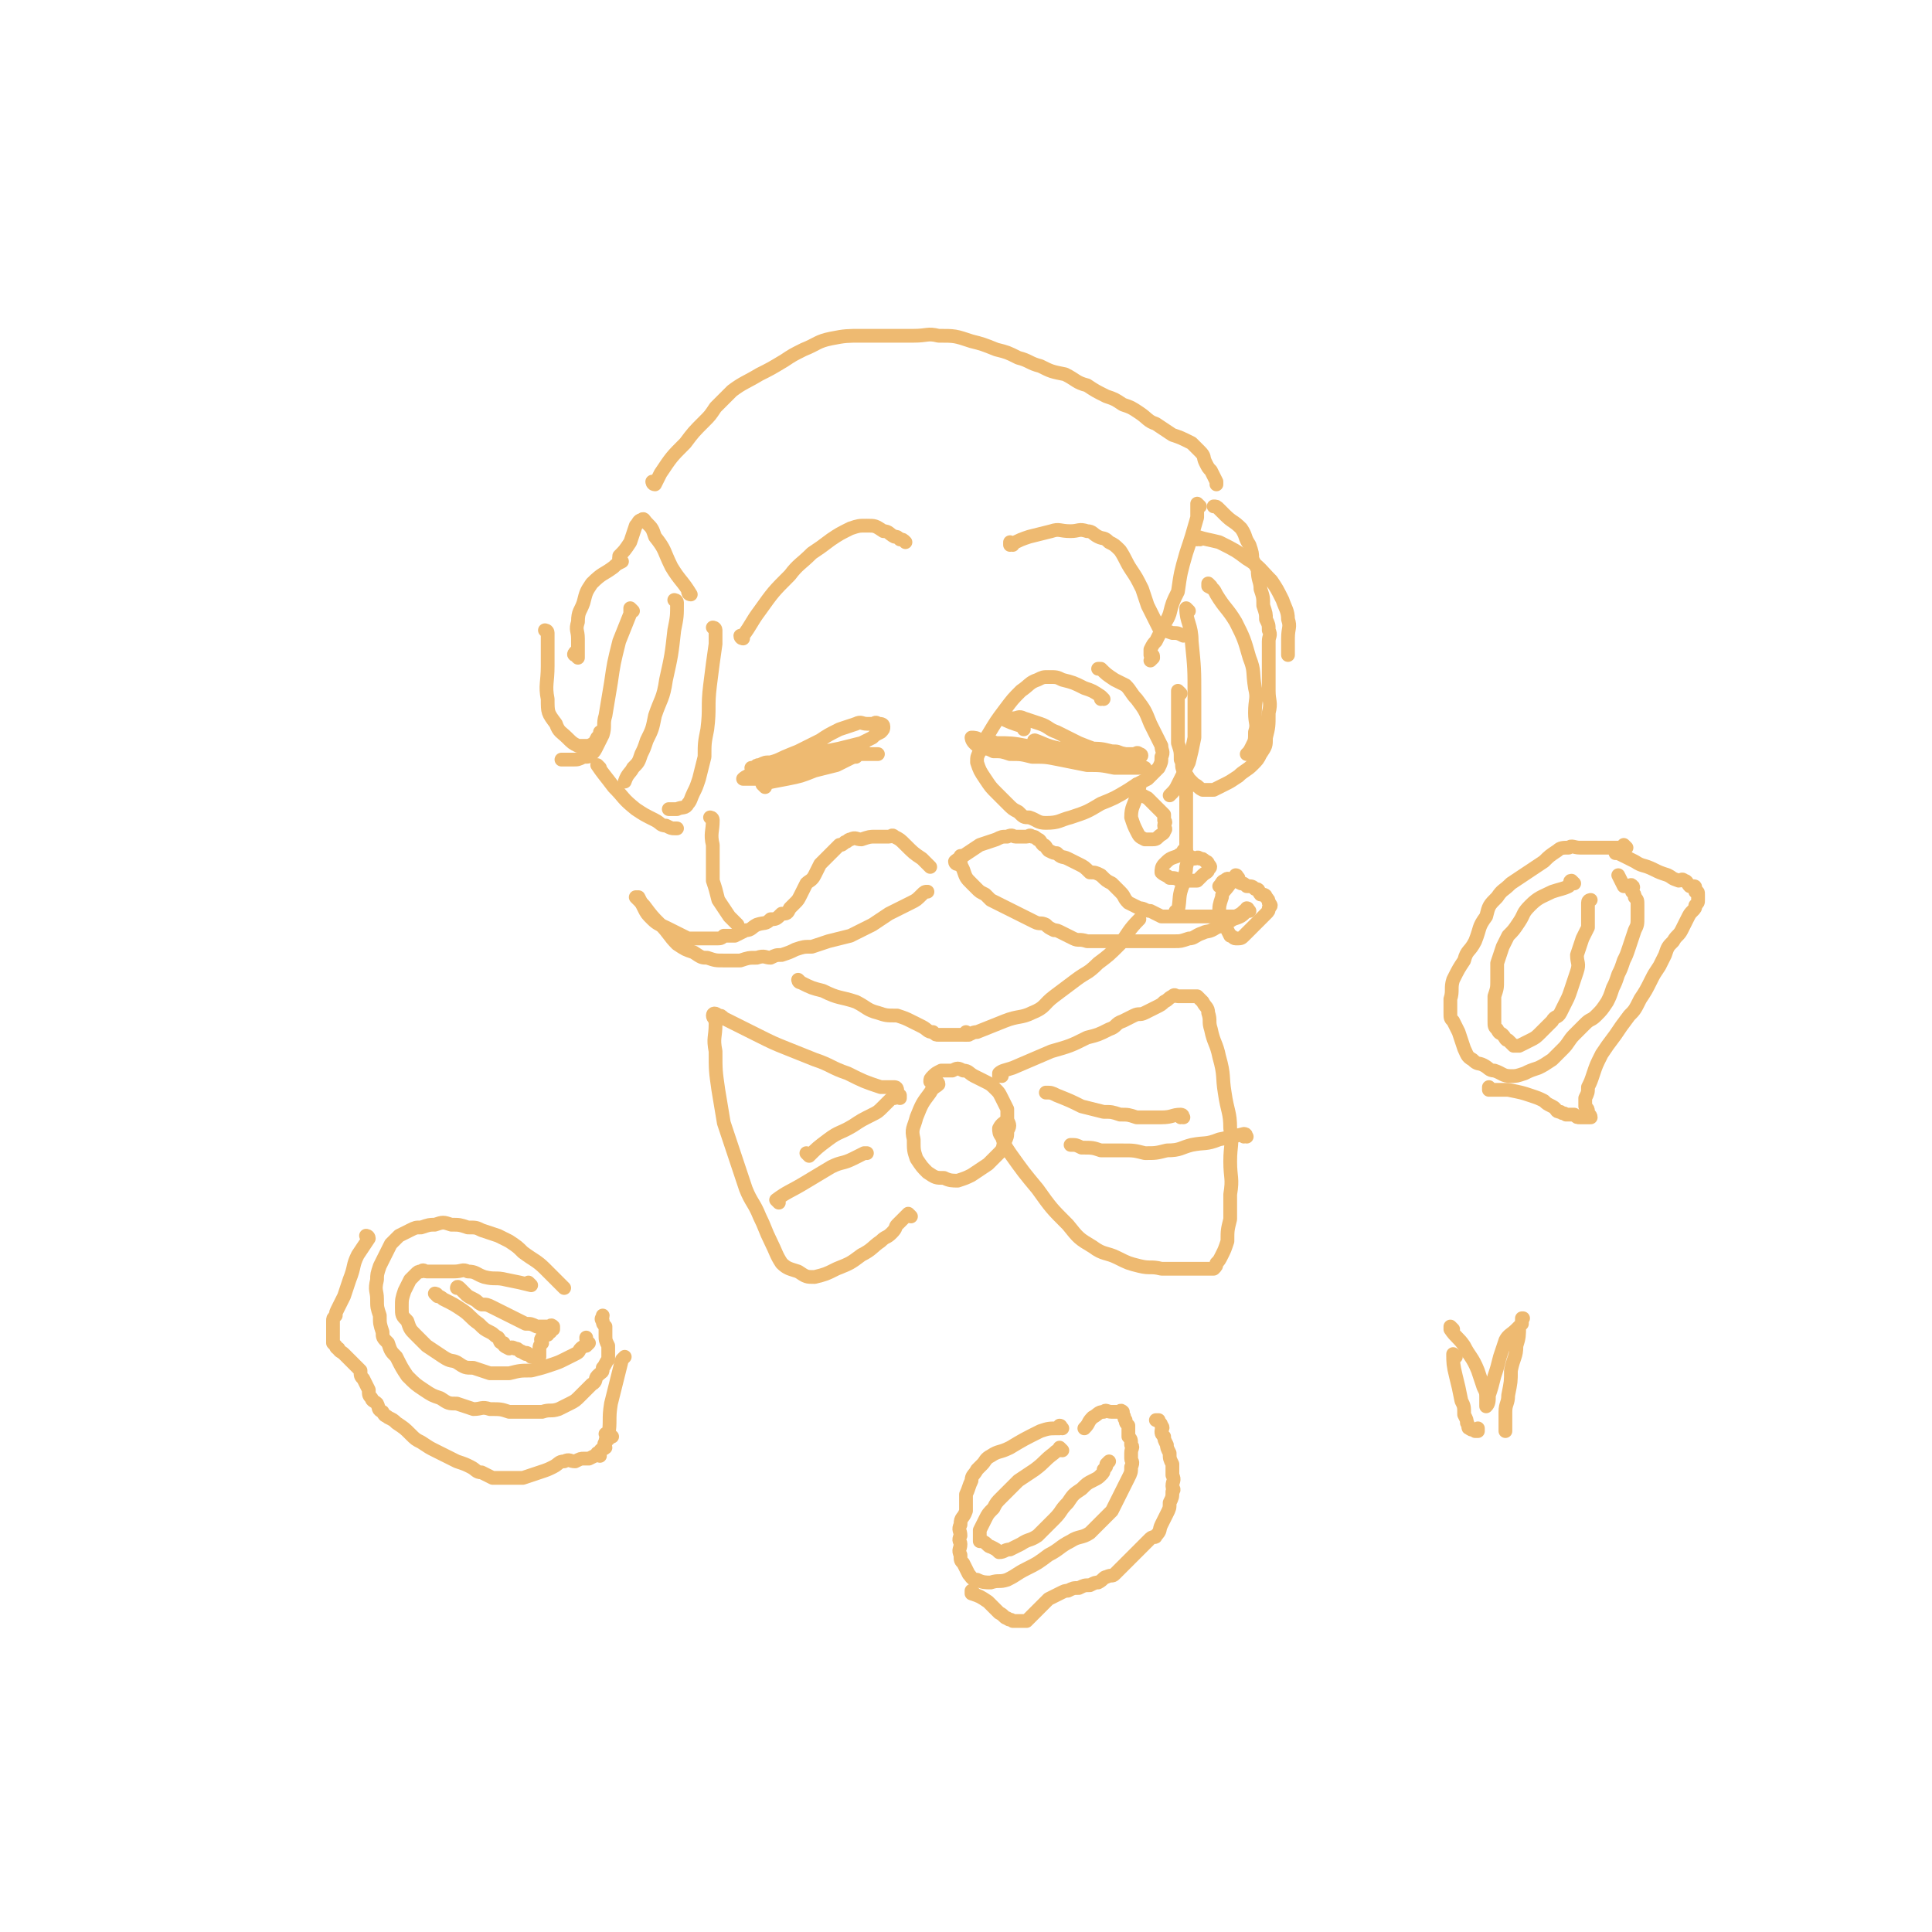 <svg viewBox='0 0 702 702' version='1.1' xmlns='http://www.w3.org/2000/svg' xmlns:xlink='http://www.w3.org/1999/xlink'><g fill='none' stroke='#EEBA71' stroke-width='5' stroke-linecap='round' stroke-linejoin='round'><path d='M338,315c0,0 -1,-1 -1,-1 0,0 0,0 1,1 0,0 0,0 0,0 0,0 -1,-1 -1,-1 0,0 1,1 1,1 -1,-1 -2,-2 -3,-3 -3,-2 -3,-2 -6,-5 -2,-2 -2,-2 -4,-3 -1,-1 -1,0 -2,0 -1,0 -1,0 -2,0 -2,0 -2,0 -3,0 -2,0 -2,0 -5,1 -2,0 -2,-1 -4,0 -1,0 -1,1 -2,1 -1,1 -1,1 -2,1 -1,1 -1,1 -2,2 -1,1 -1,1 -2,2 -2,2 -2,2 -3,3 -1,2 -1,2 -2,4 -1,2 -2,2 -3,3 -1,2 -1,2 -2,4 -1,2 -1,2 -2,3 -1,1 -1,1 -2,2 -1,2 -1,2 -3,2 -2,2 -2,2 -4,2 -2,2 -2,1 -5,2 -2,1 -2,2 -4,2 -2,1 -2,1 -4,2 -2,0 -2,0 -4,0 -1,1 -1,1 -3,1 -1,0 -1,0 -3,0 -2,0 -2,0 -3,0 -2,0 -2,0 -4,0 -2,-1 -2,-1 -4,-2 -2,-1 -2,-1 -4,-2 -2,-1 -3,-1 -5,-3 -2,-2 -2,-2 -3,-4 -1,-2 -1,-2 -2,-4 0,0 0,0 0,0 '/><path d='M232,327c0,0 -1,-1 -1,-1 0,0 0,0 1,1 0,0 0,0 0,0 1,1 1,1 2,2 3,4 3,4 6,7 3,3 3,4 6,7 3,2 3,2 6,3 3,2 3,2 5,2 3,1 3,1 6,1 3,0 3,0 6,0 3,-1 3,-1 6,-1 3,-1 3,0 5,0 2,-1 2,-1 4,-1 3,-1 3,-1 5,-2 3,-1 3,-1 6,-1 3,-1 3,-1 6,-2 4,-1 4,-1 8,-2 4,-2 4,-2 8,-4 3,-2 3,-2 6,-4 2,-1 2,-1 4,-2 2,-1 2,-1 4,-2 2,-1 2,-1 4,-3 1,-1 1,-1 2,-1 '/><path d='M348,314c0,0 -1,-1 -1,-1 0,0 0,0 1,1 0,0 0,0 0,0 0,0 -1,-1 -1,-1 0,0 0,0 1,1 0,0 0,0 0,0 0,0 -1,0 -1,-1 1,-1 2,-1 3,-2 3,-2 3,-2 6,-4 3,-1 3,-1 6,-2 2,-1 2,-1 4,-1 2,-1 2,0 3,0 1,0 1,0 2,0 1,0 1,0 2,0 1,0 1,-1 2,0 1,0 1,0 2,1 1,0 1,1 2,2 1,0 1,1 2,2 2,1 2,1 3,1 2,2 2,1 4,2 2,1 2,1 4,2 2,1 2,1 4,3 2,0 2,0 4,1 2,2 2,2 4,3 2,2 2,2 3,3 2,2 1,2 3,4 2,1 2,1 4,2 2,0 2,1 4,1 2,1 2,1 4,2 2,0 2,0 4,0 2,0 2,0 4,0 2,0 2,0 5,0 2,0 2,0 5,0 2,0 2,0 4,0 1,0 1,0 2,0 2,0 2,0 3,0 2,-1 2,-1 3,-2 0,0 0,0 0,0 '/><path d='M454,331c0,0 -1,-1 -1,-1 0,0 0,0 0,1 0,0 0,0 0,0 1,0 0,-1 0,-1 0,0 1,0 0,1 -2,2 -2,2 -5,3 -3,2 -3,2 -6,3 -3,2 -3,1 -5,2 -3,1 -3,2 -5,2 -3,1 -3,1 -5,1 -2,0 -2,0 -4,0 -2,0 -2,0 -3,0 -2,0 -2,0 -4,0 -2,0 -2,0 -4,0 -2,0 -2,0 -4,0 -2,0 -2,0 -3,0 -2,0 -2,0 -4,0 -3,0 -3,0 -6,0 -3,-1 -3,0 -5,-1 -2,-1 -2,-1 -4,-2 -2,-1 -2,-1 -3,-1 -2,-1 -2,-1 -3,-2 -2,-1 -2,0 -4,-1 -2,-1 -2,-1 -4,-2 -2,-1 -2,-1 -4,-2 -2,-1 -2,-1 -4,-2 -2,-1 -2,-1 -4,-2 -1,-1 -1,-1 -2,-2 -2,-1 -2,-1 -3,-2 -1,-1 -1,-1 -2,-2 -2,-2 -2,-2 -3,-5 -1,-2 -1,-2 -1,-5 '/><path d='M278,286c0,0 -1,-1 -1,-1 0,0 0,0 1,1 0,0 0,0 0,0 0,0 -1,-1 -1,-1 3,-1 4,-1 9,-2 5,-1 5,-1 10,-3 4,-1 4,-1 8,-2 2,-1 2,-1 4,-2 2,-1 2,-1 3,-1 1,-1 1,-1 2,-1 2,-1 2,0 3,0 1,0 1,0 2,0 1,0 1,0 1,0 -1,0 -1,0 -2,0 -2,0 -2,0 -3,0 -2,0 -2,0 -4,0 -3,0 -3,0 -6,1 -4,0 -4,1 -8,2 -4,1 -4,0 -8,2 -4,0 -4,0 -8,2 -2,0 -2,1 -4,2 -2,0 -2,0 -3,0 -1,0 -1,0 -2,0 -1,0 -1,0 -1,0 1,-1 2,-1 3,-2 4,-2 4,-2 8,-4 4,-2 4,-2 9,-4 4,-2 4,-2 8,-4 3,-2 3,-2 7,-4 3,-1 3,-1 6,-2 2,-1 2,0 4,0 1,0 1,0 2,0 1,0 1,-1 2,0 1,0 2,0 2,1 0,1 0,1 -1,2 -2,1 -2,1 -3,2 -2,1 -2,1 -4,2 -4,1 -4,1 -8,2 -5,1 -5,1 -10,2 -4,0 -4,0 -8,1 -3,0 -3,1 -7,2 -2,0 -2,0 -4,1 -1,0 -1,0 -2,1 -1,0 -1,0 -1,0 0,0 0,0 0,0 '/><path d='M377,270c0,0 -1,-1 -1,-1 0,0 0,0 0,1 0,0 0,0 0,0 1,0 -1,-1 0,-1 3,1 4,2 9,3 5,2 5,1 11,3 5,0 5,0 9,2 3,0 2,1 5,2 2,0 2,0 3,0 1,0 1,0 2,0 1,0 1,0 1,0 -1,0 -1,0 -2,0 -1,0 -1,0 -2,0 -1,0 -1,0 -2,0 -3,0 -3,0 -5,0 -5,-1 -5,-1 -10,-1 -5,-1 -5,-1 -10,-2 -5,-1 -5,-1 -10,-1 -4,-1 -4,-1 -8,-1 -3,-1 -3,-1 -6,-1 -2,-1 -2,-1 -4,-1 -2,-1 -2,-1 -3,-2 -1,-1 -1,-2 -1,-2 1,0 2,0 3,1 3,0 3,0 6,1 5,0 6,0 11,1 6,0 6,0 12,1 5,0 5,-1 10,0 5,0 5,0 9,1 2,0 2,0 4,1 2,0 2,0 4,0 1,0 1,-1 2,0 1,0 1,1 0,1 0,1 -1,0 -2,0 -2,-1 -2,-1 -3,-1 -4,-1 -4,0 -8,-1 -4,-1 -4,-1 -9,-3 -4,-2 -4,-2 -8,-4 -3,-1 -3,-2 -6,-3 -3,-1 -3,-1 -6,-2 -2,-1 -2,0 -4,0 -1,0 -1,0 -2,0 -1,0 -3,-1 -2,0 2,1 4,2 8,3 0,1 0,1 0,1 '/><path d='M270,232c0,0 -1,0 -1,-1 0,0 1,0 1,0 3,-4 3,-5 6,-9 5,-7 5,-7 11,-13 3,-4 4,-4 8,-8 3,-2 3,-2 7,-5 3,-2 3,-2 7,-4 3,-1 3,-1 6,-1 3,0 3,0 6,2 2,0 2,1 4,2 1,0 1,0 2,1 1,0 1,0 2,1 '/><path d='M368,198c0,0 -1,-1 -1,-1 0,0 0,1 0,1 0,0 0,0 0,0 4,-2 4,-2 7,-3 4,-1 4,-1 8,-2 3,-1 3,0 7,0 3,0 3,-1 6,0 2,0 2,1 4,2 2,1 2,0 4,2 2,1 2,1 4,3 2,3 2,4 4,7 2,3 2,3 4,7 1,3 1,3 2,6 1,2 1,2 2,4 1,2 1,2 2,4 2,1 2,1 5,2 2,0 2,0 4,1 '/><path d='M401,254c0,0 -1,-1 -1,-1 0,0 0,1 0,1 0,0 0,-1 0,-1 -3,-2 -3,-2 -6,-3 -4,-2 -4,-2 -8,-3 -2,-1 -2,-1 -5,-1 -2,0 -2,0 -4,1 -3,1 -3,2 -6,4 -3,3 -3,3 -6,7 -3,4 -3,4 -6,9 -2,3 -2,3 -3,6 -1,2 -1,2 -1,4 1,3 1,3 3,6 2,3 2,3 4,5 2,2 2,2 4,4 2,2 2,2 4,3 2,2 2,2 4,2 3,1 3,2 6,2 5,0 5,-1 9,-2 6,-2 6,-2 11,-5 5,-2 5,-2 10,-5 3,-2 3,-2 7,-4 2,-2 2,-2 4,-4 1,-2 1,-2 1,-4 1,-2 0,-2 0,-4 -2,-4 -2,-4 -4,-8 -2,-5 -2,-5 -5,-9 -2,-2 -2,-3 -4,-5 -2,-1 -2,-1 -4,-2 -3,-2 -3,-2 -5,-4 0,0 0,0 -1,0 '/><path d='M414,286c0,0 -1,-1 -1,-1 0,0 0,0 0,1 0,0 0,0 0,0 1,0 0,-1 0,-1 0,0 0,0 0,1 0,0 0,0 0,0 0,1 0,1 0,3 -1,4 -2,4 -2,8 1,3 1,3 2,5 1,2 1,2 3,3 1,0 1,0 2,0 2,0 2,0 3,-1 1,-1 2,-1 2,-2 1,-1 0,-1 0,-2 0,-1 1,-1 0,-2 0,-1 0,-1 0,-2 -1,-1 -1,-1 -2,-2 -2,-2 -2,-2 -4,-4 -2,-1 -2,-1 -3,-2 -1,-1 -1,-1 -2,-1 0,0 0,0 0,0 0,0 0,0 0,1 '/><path d='M431,310c0,0 -1,-1 -1,-1 0,0 0,0 0,1 0,0 0,0 0,0 1,0 0,-1 0,-1 0,0 0,0 0,1 0,0 0,0 0,0 1,0 0,-1 0,-1 0,0 1,1 0,1 0,0 -1,0 -2,1 -3,1 -3,1 -5,3 -1,1 -1,2 -1,3 1,1 2,1 3,2 2,0 2,0 4,1 2,0 2,0 3,0 2,0 2,0 3,0 1,-1 1,-1 2,-2 1,-1 2,-1 2,-2 1,-1 1,-1 0,-2 0,-1 -1,-1 -1,-1 -1,-1 -1,-1 -2,-1 -1,-1 -1,0 -2,0 -2,-1 -2,-1 -2,-1 -1,-1 -1,-1 -2,-2 0,0 0,0 0,0 '/><path d='M450,319c0,0 -1,-1 -1,-1 0,0 0,0 0,1 0,0 0,0 0,0 1,0 0,-1 0,-1 0,0 1,0 0,1 -1,1 -1,1 -2,2 -2,3 -3,3 -3,5 -1,3 -1,3 -1,6 1,2 1,2 2,4 1,2 1,2 2,4 1,0 1,1 2,1 2,0 2,0 3,-1 2,-2 2,-2 4,-4 1,-1 1,-1 2,-2 1,-1 1,-1 2,-2 1,-1 1,-1 1,-2 1,-1 1,-1 0,-2 0,-1 0,-1 -1,-2 0,-1 -1,-1 -2,-1 -1,-1 0,-2 -2,-2 -1,-1 -1,-1 -3,-1 -1,-1 -1,-1 -2,-1 -2,-1 -2,-1 -3,-1 -2,-1 -2,-1 -3,0 -1,0 -1,1 -2,2 0,0 0,0 0,0 '/><path d='M291,357c0,0 -1,-1 -1,-1 0,0 0,1 1,1 4,2 4,2 8,3 6,3 6,2 12,4 4,2 4,3 8,4 3,1 3,1 7,1 3,1 3,1 5,2 2,1 2,1 4,2 2,1 2,2 4,2 1,1 1,1 2,1 2,0 2,0 4,0 1,0 1,0 2,0 1,0 1,0 2,0 1,0 1,0 2,0 '/><path d='M352,376c0,0 -1,-1 -1,-1 0,0 0,1 0,1 2,0 2,-1 4,-1 5,-2 5,-2 10,-4 5,-2 6,-1 10,-3 5,-2 4,-3 8,-6 4,-3 4,-3 8,-6 4,-3 4,-2 8,-6 4,-3 4,-3 8,-7 3,-4 3,-5 7,-9 0,0 0,0 0,0 '/><path d='M251,216c0,0 -1,-1 -1,-1 0,0 0,1 1,1 0,0 0,0 0,0 -3,-5 -4,-5 -7,-10 -3,-6 -2,-6 -6,-11 -1,-3 -1,-3 -3,-5 -1,-1 -1,-2 -2,-1 -1,0 -1,1 -2,2 -1,3 -1,3 -2,6 -2,3 -2,3 -4,5 0,1 0,1 0,1 '/><path d='M226,204c0,0 -1,-1 -1,-1 0,0 0,1 1,1 0,0 0,0 0,0 -2,1 -2,1 -3,2 -4,3 -4,2 -8,6 -2,3 -2,3 -3,7 -1,3 -2,3 -2,7 -1,3 0,3 0,6 0,2 0,2 0,4 0,1 0,2 0,3 0,0 -1,-1 -1,-1 -1,0 0,-1 0,-1 '/><path d='M199,230c0,0 -1,-1 -1,-1 0,0 1,0 1,1 0,1 0,1 0,3 0,5 0,5 0,9 0,6 -1,7 0,12 0,5 0,5 3,9 1,3 2,3 4,5 2,2 2,2 4,3 2,0 3,0 4,0 2,-1 2,-1 3,-3 1,-1 1,-1 1,-2 '/><path d='M230,222c0,0 -1,-1 -1,-1 0,1 0,1 0,2 -2,5 -2,5 -4,10 -2,8 -2,8 -3,15 -1,6 -1,6 -2,12 -1,3 0,4 -1,7 -1,2 -1,2 -2,4 -1,2 -1,2 -2,3 -1,1 -1,1 -3,1 -2,1 -2,1 -4,1 -1,0 -1,0 -3,0 -1,0 -1,0 -1,0 '/><path d='M246,219c0,0 -1,-1 -1,-1 0,0 1,0 1,1 0,5 0,5 -1,10 -1,9 -1,9 -3,18 -1,7 -2,7 -4,13 -1,5 -1,5 -3,9 -1,3 -1,3 -2,5 -1,3 -1,3 -3,5 -1,2 -2,2 -3,5 '/><path d='M260,229c0,0 -1,-1 -1,-1 0,0 1,0 1,1 0,2 0,2 0,5 -1,7 -1,7 -2,15 -1,8 0,8 -1,16 -1,5 -1,5 -1,10 -1,4 -1,4 -2,8 -1,3 -1,3 -2,5 -1,2 -1,3 -2,4 -1,2 -2,1 -4,2 -1,0 -2,0 -3,0 0,0 0,0 1,0 0,0 0,0 0,0 '/><path d='M218,279c0,0 -1,-1 -1,-1 2,3 3,4 6,8 4,4 3,4 8,8 3,2 3,2 7,4 2,1 2,2 4,2 2,1 2,1 3,1 1,0 1,0 1,0 '/><path d='M432,222c0,0 -1,-1 -1,-1 0,5 2,6 2,12 1,10 1,10 1,20 0,8 0,8 0,15 -1,5 -1,5 -2,9 -1,2 -1,2 -2,4 -1,2 -1,2 -2,4 -1,2 -1,2 -3,4 '/><path d='M440,213c0,0 -1,-1 -1,-1 0,0 0,1 0,1 0,0 0,0 0,0 2,1 2,1 3,3 3,5 4,5 7,10 3,6 3,6 5,13 2,5 1,5 2,11 1,4 0,4 0,9 0,4 1,4 0,7 0,3 0,3 -1,5 -1,2 -1,2 -2,3 '/><path d='M436,196c0,0 -1,-1 -1,-1 0,0 0,1 0,1 0,0 0,0 0,0 1,0 -1,-1 0,-1 3,1 4,1 8,2 6,3 6,3 10,6 5,3 5,4 9,8 2,3 2,3 4,7 1,3 2,4 2,7 1,3 0,3 0,7 0,3 0,3 0,6 '/><path d='M436,184c0,0 -1,-1 -1,-1 0,0 0,1 0,1 0,0 0,0 0,0 1,0 0,-1 0,-1 0,0 0,0 0,1 0,2 0,2 0,4 -2,7 -2,7 -4,13 -2,7 -2,7 -3,14 -2,4 -2,4 -3,8 -1,3 -2,3 -3,6 -1,2 -1,2 -2,4 -1,1 -1,1 -2,3 0,0 0,0 0,1 0,0 0,1 0,1 1,0 1,0 1,1 0,0 0,0 -1,1 '/><path d='M429,252c0,0 -1,-1 -1,-1 0,0 0,0 0,1 0,0 0,0 0,0 0,4 0,4 0,8 0,5 0,5 0,10 1,3 1,3 1,6 1,2 0,2 1,4 1,2 1,1 2,3 1,1 1,1 2,2 2,1 1,1 3,2 2,0 2,0 4,0 2,-1 2,-1 4,-2 2,-1 2,-1 5,-3 2,-2 3,-2 5,-4 2,-2 2,-2 3,-4 2,-3 2,-3 2,-6 1,-4 1,-4 1,-9 1,-4 0,-4 0,-8 0,-4 0,-4 0,-8 0,-3 0,-3 0,-6 0,-2 0,-2 0,-4 0,-2 1,-2 0,-4 0,-2 0,-2 -1,-4 0,-2 0,-2 -1,-5 0,-3 0,-3 -1,-6 0,-3 -1,-3 -1,-7 -1,-2 -1,-2 -2,-4 0,-2 0,-2 -1,-5 -2,-3 -1,-3 -3,-6 -3,-3 -3,-2 -6,-5 -1,-1 -1,-1 -2,-2 -1,-1 -1,-1 -2,-1 '/><path d='M259,298c0,0 -1,-1 -1,-1 0,0 0,0 1,1 0,0 0,0 0,0 0,0 -1,-1 -1,-1 0,0 1,0 1,1 0,4 -1,5 0,9 0,6 0,7 0,13 1,3 1,3 2,7 2,3 2,3 4,6 1,1 1,1 3,3 '/><path d='M432,285c0,0 -1,-1 -1,-1 0,0 0,0 0,1 1,1 0,1 0,3 0,4 0,4 0,9 0,5 0,5 0,11 0,3 1,4 0,7 0,3 -1,3 -1,6 -2,5 -1,5 -2,10 -1,0 -1,0 -1,1 '/><path d='M238,176c0,0 -1,-1 -1,-1 0,0 0,1 1,1 0,0 0,0 0,0 0,0 -1,-1 -1,-1 0,0 0,1 1,1 0,0 0,0 0,0 1,-2 1,-2 2,-4 4,-6 4,-6 9,-11 3,-4 3,-4 7,-8 2,-2 2,-2 4,-5 3,-3 3,-3 6,-6 4,-3 5,-3 10,-6 4,-2 4,-2 9,-5 3,-2 3,-2 7,-4 5,-2 5,-3 10,-4 5,-1 6,-1 11,-1 5,0 5,0 11,0 4,0 4,0 8,0 5,0 5,-1 9,0 6,0 6,0 12,2 4,1 4,1 9,3 4,1 4,1 8,3 4,1 4,2 8,3 4,2 4,2 9,3 4,2 4,3 8,4 3,2 3,2 7,4 3,1 3,1 6,3 3,1 3,1 6,3 3,2 3,3 6,4 3,2 3,2 6,4 3,1 3,1 7,3 2,2 2,2 3,3 2,2 1,2 2,4 1,2 1,2 2,3 1,2 1,2 2,4 0,1 0,1 0,1 '/><path d='M341,394c0,0 -1,-1 -1,-1 0,0 0,0 1,1 0,0 0,0 0,0 0,0 -1,-1 -1,-1 0,0 1,0 1,1 -1,1 -2,1 -3,3 -3,4 -3,4 -5,9 -1,4 -2,4 -1,8 0,4 0,4 1,7 2,3 2,3 4,5 3,2 3,2 6,2 2,1 3,1 5,1 3,-1 3,-1 5,-2 3,-2 3,-2 6,-4 2,-2 2,-2 4,-4 2,-2 1,-2 2,-4 1,-2 1,-2 1,-4 1,-2 1,-2 0,-4 0,-2 0,-2 0,-4 -1,-2 -1,-2 -2,-4 -1,-2 -1,-2 -2,-3 -2,-2 -2,-2 -4,-3 -2,-1 -2,-1 -4,-2 -2,-1 -2,-2 -4,-2 -2,-1 -2,-1 -4,0 -2,0 -2,0 -4,0 -2,1 -2,1 -3,2 -1,1 -1,1 -1,2 '/><path d='M326,396c0,0 -1,-1 -1,-1 0,0 0,0 1,1 0,0 0,0 0,0 0,0 0,-1 -1,-1 -2,0 -2,0 -5,0 -6,-2 -6,-2 -12,-5 -6,-2 -6,-3 -12,-5 -5,-2 -5,-2 -10,-4 -5,-2 -5,-2 -11,-5 -4,-2 -4,-2 -8,-4 -2,-1 -2,-1 -4,-2 -1,-1 -1,-1 -2,-1 -1,-1 -2,-1 -2,0 0,1 1,1 1,3 0,5 -1,5 0,10 0,7 0,7 1,14 1,6 1,6 2,12 2,6 2,6 4,12 2,6 2,6 4,12 2,5 3,5 5,10 2,4 2,5 4,9 2,4 2,5 4,8 2,2 3,2 6,3 3,2 3,2 6,2 4,-1 4,-1 8,-3 5,-2 5,-2 9,-5 4,-2 4,-3 7,-5 2,-2 2,-1 4,-3 2,-2 1,-2 2,-3 1,-1 1,-1 2,-2 1,-1 1,-1 2,-2 0,0 0,0 1,1 '/><path d='M364,391c0,0 -1,-1 -1,-1 0,0 0,0 0,1 0,0 0,0 0,0 1,0 0,-1 0,-1 1,-1 2,-1 5,-2 7,-3 7,-3 14,-6 7,-2 7,-2 13,-5 4,-1 4,-1 8,-3 3,-1 2,-2 5,-3 2,-1 2,-1 4,-2 2,-1 2,0 4,-1 2,-1 2,-1 4,-2 2,-1 2,-1 3,-2 2,-1 1,-1 3,-2 1,-1 1,0 2,0 1,0 1,0 2,0 0,0 0,0 0,0 1,0 1,0 2,0 2,0 2,0 3,0 1,1 1,1 2,2 1,2 2,2 2,4 1,3 0,3 1,6 1,5 2,5 3,10 2,7 1,7 2,13 1,7 2,7 2,13 1,6 0,6 0,12 0,6 1,6 0,12 0,4 0,4 0,9 -1,4 -1,4 -1,8 -1,3 -1,3 -2,5 -1,2 -1,2 -2,3 0,1 0,1 -1,2 -1,0 -1,0 -2,0 -2,0 -2,0 -4,0 -3,0 -3,0 -6,0 -3,0 -3,0 -7,0 -4,-1 -4,0 -8,-1 -4,-1 -4,-1 -8,-3 -4,-2 -5,-1 -9,-4 -5,-3 -5,-3 -9,-8 -6,-6 -6,-6 -11,-13 -5,-6 -5,-6 -10,-13 -2,-3 -2,-3 -3,-6 -1,-1 -1,-2 -1,-3 1,-2 2,-2 3,-3 '/><path d='M430,406c0,0 -1,-1 -1,-1 0,0 0,0 0,1 0,0 0,0 0,0 1,0 1,-1 0,-1 -3,0 -3,1 -7,1 -4,0 -4,0 -9,0 -3,-1 -3,-1 -6,-1 -3,-1 -3,-1 -6,-1 -4,-1 -4,-1 -8,-2 -4,-2 -4,-2 -9,-4 -2,-1 -2,-1 -4,-1 '/><path d='M453,413c0,0 -1,-1 -1,-1 0,0 0,0 0,1 0,0 0,0 0,0 1,0 1,-1 0,-1 -4,1 -4,1 -9,2 -5,2 -5,1 -10,2 -4,1 -4,2 -9,2 -4,1 -4,1 -8,1 -4,-1 -4,-1 -8,-1 -4,0 -4,0 -8,0 -3,-1 -3,-1 -7,-1 -2,-1 -2,-1 -4,-1 '/><path d='M294,420c0,0 -1,-1 -1,-1 0,0 0,0 1,1 0,0 0,0 0,0 0,0 -1,-1 -1,-1 0,0 0,0 1,1 0,0 0,0 0,0 3,-3 3,-3 7,-6 4,-3 4,-2 9,-5 3,-2 3,-2 7,-4 2,-1 2,-1 4,-3 1,-1 1,-1 2,-2 1,-1 1,-1 2,-1 1,-1 2,0 2,0 0,-1 0,-1 0,-1 0,0 0,0 0,0 '/><path d='M283,437c0,0 -1,-1 -1,-1 0,0 0,0 1,1 0,0 0,0 0,0 0,0 -1,-1 -1,-1 4,-3 5,-3 10,-6 5,-3 5,-3 10,-6 4,-2 4,-1 8,-3 2,-1 2,-1 4,-2 0,0 0,0 1,0 '/><path d='M386,519c0,0 -1,-1 -1,-1 0,0 1,0 0,1 0,0 0,-1 0,0 -4,0 -4,0 -7,1 -6,3 -6,3 -11,6 -4,2 -4,1 -7,3 -2,1 -2,2 -3,3 -1,1 -1,1 -2,2 -1,2 -2,2 -2,4 -1,2 -1,3 -2,5 0,3 0,3 0,6 -1,3 -2,2 -2,5 -1,2 0,2 0,4 -1,2 0,2 0,3 0,2 -1,2 0,4 0,2 0,2 1,3 1,2 1,2 2,4 1,1 1,2 3,2 2,1 3,1 5,1 3,-1 3,0 6,-1 4,-2 3,-2 7,-4 4,-2 4,-2 8,-5 4,-2 4,-3 8,-5 3,-2 4,-1 7,-3 2,-2 2,-2 4,-4 2,-2 2,-2 4,-4 1,-2 1,-2 2,-4 1,-2 1,-2 2,-4 1,-2 1,-2 2,-4 1,-2 1,-2 1,-4 1,-2 0,-2 0,-3 0,-1 0,-1 0,-2 0,-2 1,-2 0,-3 0,-2 0,-2 -1,-3 0,-2 0,-2 0,-4 -1,-1 -1,-1 -1,-2 -1,-1 0,-1 -1,-2 0,-1 0,-1 0,-1 -1,-1 -1,0 -1,0 -1,0 -1,0 -1,0 -1,0 -1,0 -2,0 -2,0 -2,-1 -3,0 -2,0 -2,1 -4,2 -2,2 -1,2 -3,4 '/><path d='M354,579c0,0 -1,-1 -1,-1 0,0 0,0 0,1 0,0 0,0 0,0 1,0 0,-1 0,-1 0,0 0,0 0,1 0,0 0,0 0,0 3,1 3,1 6,3 2,2 2,2 4,4 2,1 2,2 3,2 1,1 1,0 2,1 1,0 1,0 1,0 1,0 1,0 1,0 1,0 1,0 1,0 1,0 1,0 2,0 1,-1 1,-1 2,-2 1,-1 1,-1 2,-2 1,-1 1,-1 2,-2 1,-1 1,-1 2,-2 2,-1 2,-1 4,-2 2,-1 2,-1 3,-1 2,-1 2,-1 4,-1 2,-1 2,-1 4,-1 2,-1 2,-1 3,-1 2,-1 2,-2 3,-2 2,-1 2,0 3,-1 1,-1 1,-1 2,-2 1,-1 1,-1 2,-2 1,-1 1,-1 2,-2 2,-2 2,-2 3,-3 1,-1 1,-1 2,-2 1,-1 1,-1 2,-2 1,-1 2,0 2,-1 2,-2 1,-2 2,-4 1,-2 1,-2 2,-4 1,-2 1,-2 1,-4 1,-2 1,-2 1,-4 1,-1 0,-1 0,-2 0,-2 1,-2 0,-4 0,-2 0,-2 0,-4 -1,-2 -1,-2 -1,-4 -1,-2 -1,-2 -1,-3 -1,-2 -1,-2 -1,-3 -1,-1 -1,-1 -1,-2 0,-1 1,-1 0,-2 0,-1 -1,-1 -1,-2 -1,0 -1,0 -1,0 '/><path d='M386,527c0,0 -1,-1 -1,-1 0,0 0,0 0,1 0,0 0,0 0,0 -1,0 -1,0 -2,1 -4,3 -3,3 -7,6 -3,2 -3,2 -6,4 -2,2 -2,2 -3,3 -2,2 -2,2 -3,3 -2,2 -2,2 -3,4 -2,2 -2,2 -3,4 -1,2 -1,2 -2,4 0,2 0,2 0,4 1,0 1,0 1,0 2,1 2,2 3,2 2,1 2,1 3,2 2,0 2,-1 4,-1 2,-1 2,-1 4,-2 3,-2 3,-1 6,-3 3,-3 3,-3 6,-6 3,-3 2,-3 5,-6 2,-3 2,-3 5,-5 2,-2 2,-2 4,-3 2,-1 2,-1 3,-2 1,-1 1,-1 1,-2 1,-1 1,-1 1,-2 1,-1 1,-1 1,-1 '/><path d='M205,468c0,0 -1,-1 -1,-1 0,0 0,0 1,1 0,0 0,0 0,0 0,0 0,0 -1,-1 -3,-3 -3,-3 -6,-6 -3,-3 -4,-3 -8,-6 -2,-2 -2,-2 -5,-4 -2,-1 -2,-1 -4,-2 -3,-1 -3,-1 -6,-2 -2,-1 -2,-1 -5,-1 -3,-1 -3,-1 -6,-1 -3,-1 -3,-1 -6,0 -2,0 -2,0 -5,1 -2,0 -2,0 -4,1 -2,1 -2,1 -4,2 -2,2 -2,2 -3,3 -1,2 -1,2 -2,4 -1,2 -1,2 -2,4 -1,3 -1,3 -1,5 -1,4 0,4 0,7 0,3 0,3 1,6 0,3 0,3 1,6 0,2 0,2 2,4 1,3 1,3 3,5 2,4 2,4 4,7 3,3 3,3 6,5 3,2 3,2 6,3 3,2 3,2 6,2 3,1 3,1 6,2 3,0 3,-1 6,0 4,0 4,0 7,1 3,0 3,0 6,0 3,0 3,0 6,0 3,-1 3,0 6,-1 2,-1 2,-1 4,-2 2,-1 2,-1 4,-3 2,-2 2,-2 4,-4 2,-1 1,-2 2,-3 2,-2 2,-1 2,-3 1,-1 1,-2 2,-3 0,-2 0,-2 0,-3 0,-1 0,-1 0,-2 -1,-2 -1,-2 -1,-4 0,-2 0,-2 0,-3 -1,-1 -1,-1 -1,-2 -1,-1 0,-1 0,-2 0,0 0,0 0,0 '/><path d='M134,450c0,0 -1,-1 -1,-1 0,0 1,0 1,1 0,0 0,0 0,0 0,0 -1,-1 -1,-1 0,0 1,0 1,1 -2,3 -2,3 -4,6 -2,4 -1,4 -3,9 -1,3 -1,3 -2,6 -1,2 -1,2 -2,4 -1,2 -1,2 -1,3 -1,1 -1,1 -1,2 0,1 0,1 0,2 0,1 0,1 0,1 0,1 0,1 0,1 0,1 0,1 0,1 0,1 0,1 0,2 0,1 0,1 0,1 0,0 0,0 1,1 0,0 0,1 1,1 0,1 1,1 2,2 1,1 1,1 2,2 1,1 1,1 2,2 1,1 1,1 2,2 0,2 0,2 1,3 1,2 1,2 2,4 0,2 0,2 1,3 0,1 1,1 2,2 1,2 0,2 2,3 1,2 1,1 2,2 2,1 2,1 3,2 3,2 3,2 5,4 2,2 2,2 4,3 3,2 3,2 5,3 2,1 2,1 4,2 2,1 2,1 4,2 3,1 3,1 5,2 2,1 2,2 4,2 2,1 2,1 4,2 2,0 2,0 3,0 2,0 2,0 3,0 3,0 3,0 5,0 3,-1 3,-1 6,-2 3,-1 3,-1 5,-2 2,-1 2,-2 4,-2 2,-1 2,0 4,0 2,-1 2,-1 3,-1 1,0 2,0 2,0 2,-1 2,-1 2,-1 1,0 1,-1 1,-1 0,0 1,1 1,1 0,-1 -1,-1 0,-1 0,-2 1,-1 2,-2 0,-1 -1,-1 0,-2 0,-1 0,-1 1,-1 0,-1 1,-1 1,-1 1,0 0,0 0,0 0,0 0,0 0,0 '/><path d='M221,522c0,0 -1,-1 -1,-1 0,0 0,0 1,1 0,0 0,0 0,0 1,-6 0,-6 1,-12 2,-8 2,-8 4,-16 1,-1 1,-1 1,-1 '/><path d='M193,467c0,0 -1,-1 -1,-1 0,0 1,1 1,1 -4,-1 -4,-1 -9,-2 -4,-1 -4,0 -8,-1 -3,-1 -3,-2 -6,-2 -2,-1 -2,0 -5,0 -2,0 -2,0 -4,0 -2,0 -2,0 -4,0 -1,0 -1,0 -2,0 -1,0 -1,-1 -2,0 -1,0 -1,0 -2,1 -1,1 -1,1 -2,2 -1,2 -1,2 -2,4 -1,3 -1,3 -1,6 0,3 0,3 2,5 1,3 1,3 3,5 2,2 2,2 4,4 3,2 3,2 6,4 3,2 3,1 5,2 3,2 3,2 6,2 3,1 3,1 6,2 4,0 4,0 7,0 4,-1 4,-1 8,-1 4,-1 4,-1 7,-2 3,-1 3,-1 5,-2 2,-1 2,-1 4,-2 2,-1 1,-1 2,-2 1,-1 2,-1 2,-1 1,-1 1,-1 1,-1 -1,-1 -1,-1 -1,-2 0,0 0,0 0,0 '/><path d='M159,471c0,0 -1,-1 -1,-1 0,0 1,0 1,1 0,0 0,0 0,0 0,0 -1,-1 -1,-1 1,1 2,1 3,2 4,2 4,2 7,4 3,2 3,3 6,5 2,2 2,2 4,3 2,1 1,1 3,2 1,1 0,2 2,2 0,1 0,1 2,2 0,0 1,-1 2,0 1,0 1,0 2,1 1,0 0,0 2,1 0,0 0,-1 1,0 0,0 0,0 1,1 0,0 0,0 1,0 0,0 0,0 0,0 0,0 0,0 0,0 1,0 1,0 2,0 0,-1 0,-1 0,-1 0,-1 0,-1 0,-2 0,-1 0,-1 1,-2 0,-1 -1,-1 0,-2 0,-1 1,-1 2,-1 0,-1 0,-1 1,-1 0,-1 0,-1 1,-1 0,-1 0,-1 0,-1 0,0 0,0 0,0 -1,-1 -1,0 -1,0 -1,0 -1,0 -2,0 -2,0 -2,0 -3,0 -2,-1 -2,-1 -4,-1 -2,-1 -2,-1 -4,-2 -2,-1 -2,-1 -4,-2 -2,-1 -2,-1 -4,-2 -2,-1 -2,-1 -4,-1 -2,-1 -1,-1 -3,-2 -2,-1 -2,-1 -3,-2 -1,-1 -1,-1 -2,-2 -1,-1 -1,0 -1,0 '/><path d='M591,308c0,0 -1,-1 -1,-1 0,0 0,0 0,1 0,0 0,0 0,0 1,0 0,-1 0,-1 0,0 0,0 0,1 0,0 0,0 0,0 -2,0 -2,0 -4,0 -4,0 -4,0 -7,0 -3,0 -3,0 -5,0 -2,0 -3,-1 -4,0 -2,0 -3,0 -4,1 -3,2 -3,2 -5,4 -3,2 -3,2 -6,4 -3,2 -3,2 -6,4 -3,3 -3,2 -5,5 -3,3 -3,3 -4,7 -3,4 -2,4 -4,9 -2,4 -3,3 -4,7 -2,3 -2,3 -4,7 -1,3 0,4 -1,7 0,3 0,3 0,5 0,2 0,2 1,3 1,2 1,2 2,4 1,3 1,3 2,6 1,2 1,3 3,4 2,2 2,1 4,2 2,1 2,2 4,2 3,1 3,2 6,2 2,0 2,0 5,-1 2,-1 2,-1 5,-2 2,-1 2,-1 5,-3 2,-2 2,-2 4,-4 2,-2 2,-3 4,-5 2,-2 2,-2 4,-4 2,-2 2,-1 4,-3 2,-2 2,-2 4,-5 1,-2 1,-2 2,-5 1,-2 1,-2 2,-5 1,-2 1,-2 2,-5 1,-2 1,-2 2,-5 1,-3 1,-3 2,-6 1,-2 1,-2 1,-5 0,-2 0,-2 0,-4 0,-2 0,-2 -1,-3 0,-1 0,-1 -1,-2 0,-1 1,-2 0,-2 0,-1 -1,0 -2,0 0,0 -1,0 -1,0 -1,-2 -1,-2 -2,-4 '/><path d='M542,396c0,0 -1,-1 -1,-1 0,0 0,0 0,1 0,0 0,0 0,0 1,0 0,-1 0,-1 0,0 0,1 0,1 4,0 4,0 7,0 5,1 5,1 8,2 3,1 3,1 5,2 1,1 1,1 3,2 2,1 1,2 3,2 1,1 1,0 2,1 2,0 1,0 3,0 1,1 1,1 2,1 1,0 1,0 2,0 0,0 0,0 1,0 0,0 0,0 1,0 0,-1 -1,-1 -1,-2 0,-1 0,-1 -1,-2 0,-1 0,-1 0,-1 0,-1 0,-1 0,-2 1,-2 1,-2 1,-4 1,-2 1,-2 2,-5 1,-3 1,-3 3,-7 2,-3 2,-3 5,-7 2,-3 2,-3 5,-7 2,-2 2,-2 4,-6 2,-3 2,-3 4,-7 1,-2 1,-2 3,-5 1,-2 1,-2 2,-4 1,-3 1,-3 3,-5 1,-2 2,-2 3,-4 1,-2 1,-2 2,-4 1,-2 1,-2 2,-3 1,-1 1,-1 1,-2 1,-1 1,-1 1,-2 0,-1 0,-1 0,-2 0,-1 0,-1 -1,-1 0,-1 0,-1 0,-1 0,-1 0,-1 -1,-1 0,0 0,0 -1,0 -1,-1 -1,-2 -2,-2 -1,-1 -1,0 -2,0 -3,-1 -2,-1 -4,-2 -3,-1 -3,-1 -5,-2 -4,-2 -4,-1 -7,-3 -2,-1 -2,-1 -4,-2 -2,-1 -2,-1 -3,-1 0,-1 0,-1 0,-1 0,-1 1,-1 1,-1 '/><path d='M572,321c0,0 -1,-1 -1,-1 -1,0 0,1 -1,2 -2,1 -3,1 -6,2 -4,2 -5,2 -8,5 -3,3 -2,3 -4,6 -2,3 -2,3 -4,5 -1,2 -1,2 -2,4 -1,3 -1,3 -2,6 0,3 0,3 0,6 0,3 0,3 -1,6 0,3 0,3 0,5 0,1 0,1 0,2 0,1 0,1 0,2 0,2 0,2 1,3 1,2 1,1 2,2 1,1 1,2 2,2 1,1 1,1 2,2 1,0 1,0 2,0 2,-1 2,-1 4,-2 2,-1 2,-1 4,-3 2,-2 2,-2 4,-4 1,-2 2,-1 3,-3 1,-2 1,-2 2,-4 1,-2 1,-2 2,-5 1,-3 1,-3 2,-6 1,-3 0,-3 0,-6 1,-3 1,-3 2,-6 1,-2 1,-2 2,-4 0,-2 0,-2 0,-4 0,-2 0,-2 0,-3 0,-1 0,-1 0,-2 0,-1 1,-1 1,-1 '/><path d='M529,493c0,0 -1,-1 -1,-1 0,0 0,0 0,1 0,0 0,0 0,0 1,0 0,-1 0,-1 0,0 0,0 0,1 0,0 0,0 0,0 1,0 0,-1 0,-1 0,3 0,4 1,8 1,4 1,4 2,9 1,2 1,2 1,5 1,2 1,2 1,3 1,1 0,2 1,2 1,1 1,0 2,1 0,0 0,0 1,0 0,0 0,0 0,0 0,0 0,0 0,0 0,-1 0,-1 0,-1 '/><path d='M528,483c0,0 -1,-1 -1,-1 0,0 0,0 0,1 0,0 0,0 0,0 1,0 0,-1 0,-1 0,0 0,0 0,1 0,0 0,0 0,0 2,3 3,3 5,6 2,4 3,4 5,9 1,3 1,3 2,6 1,2 1,2 1,4 0,1 0,1 0,2 0,1 0,1 0,1 1,-1 1,-2 1,-4 1,-3 1,-3 2,-7 1,-3 1,-3 2,-7 1,-3 1,-3 2,-6 1,-2 2,-2 4,-4 1,-1 1,-1 2,-2 0,-1 0,-1 0,-2 0,0 0,0 0,0 1,0 0,0 0,0 0,0 0,0 0,0 0,2 0,2 -1,3 0,3 0,4 -1,7 0,4 -1,4 -2,9 0,4 0,4 -1,9 0,3 -1,3 -1,6 0,3 0,3 0,6 0,0 0,0 0,1 '/></g>
</svg>